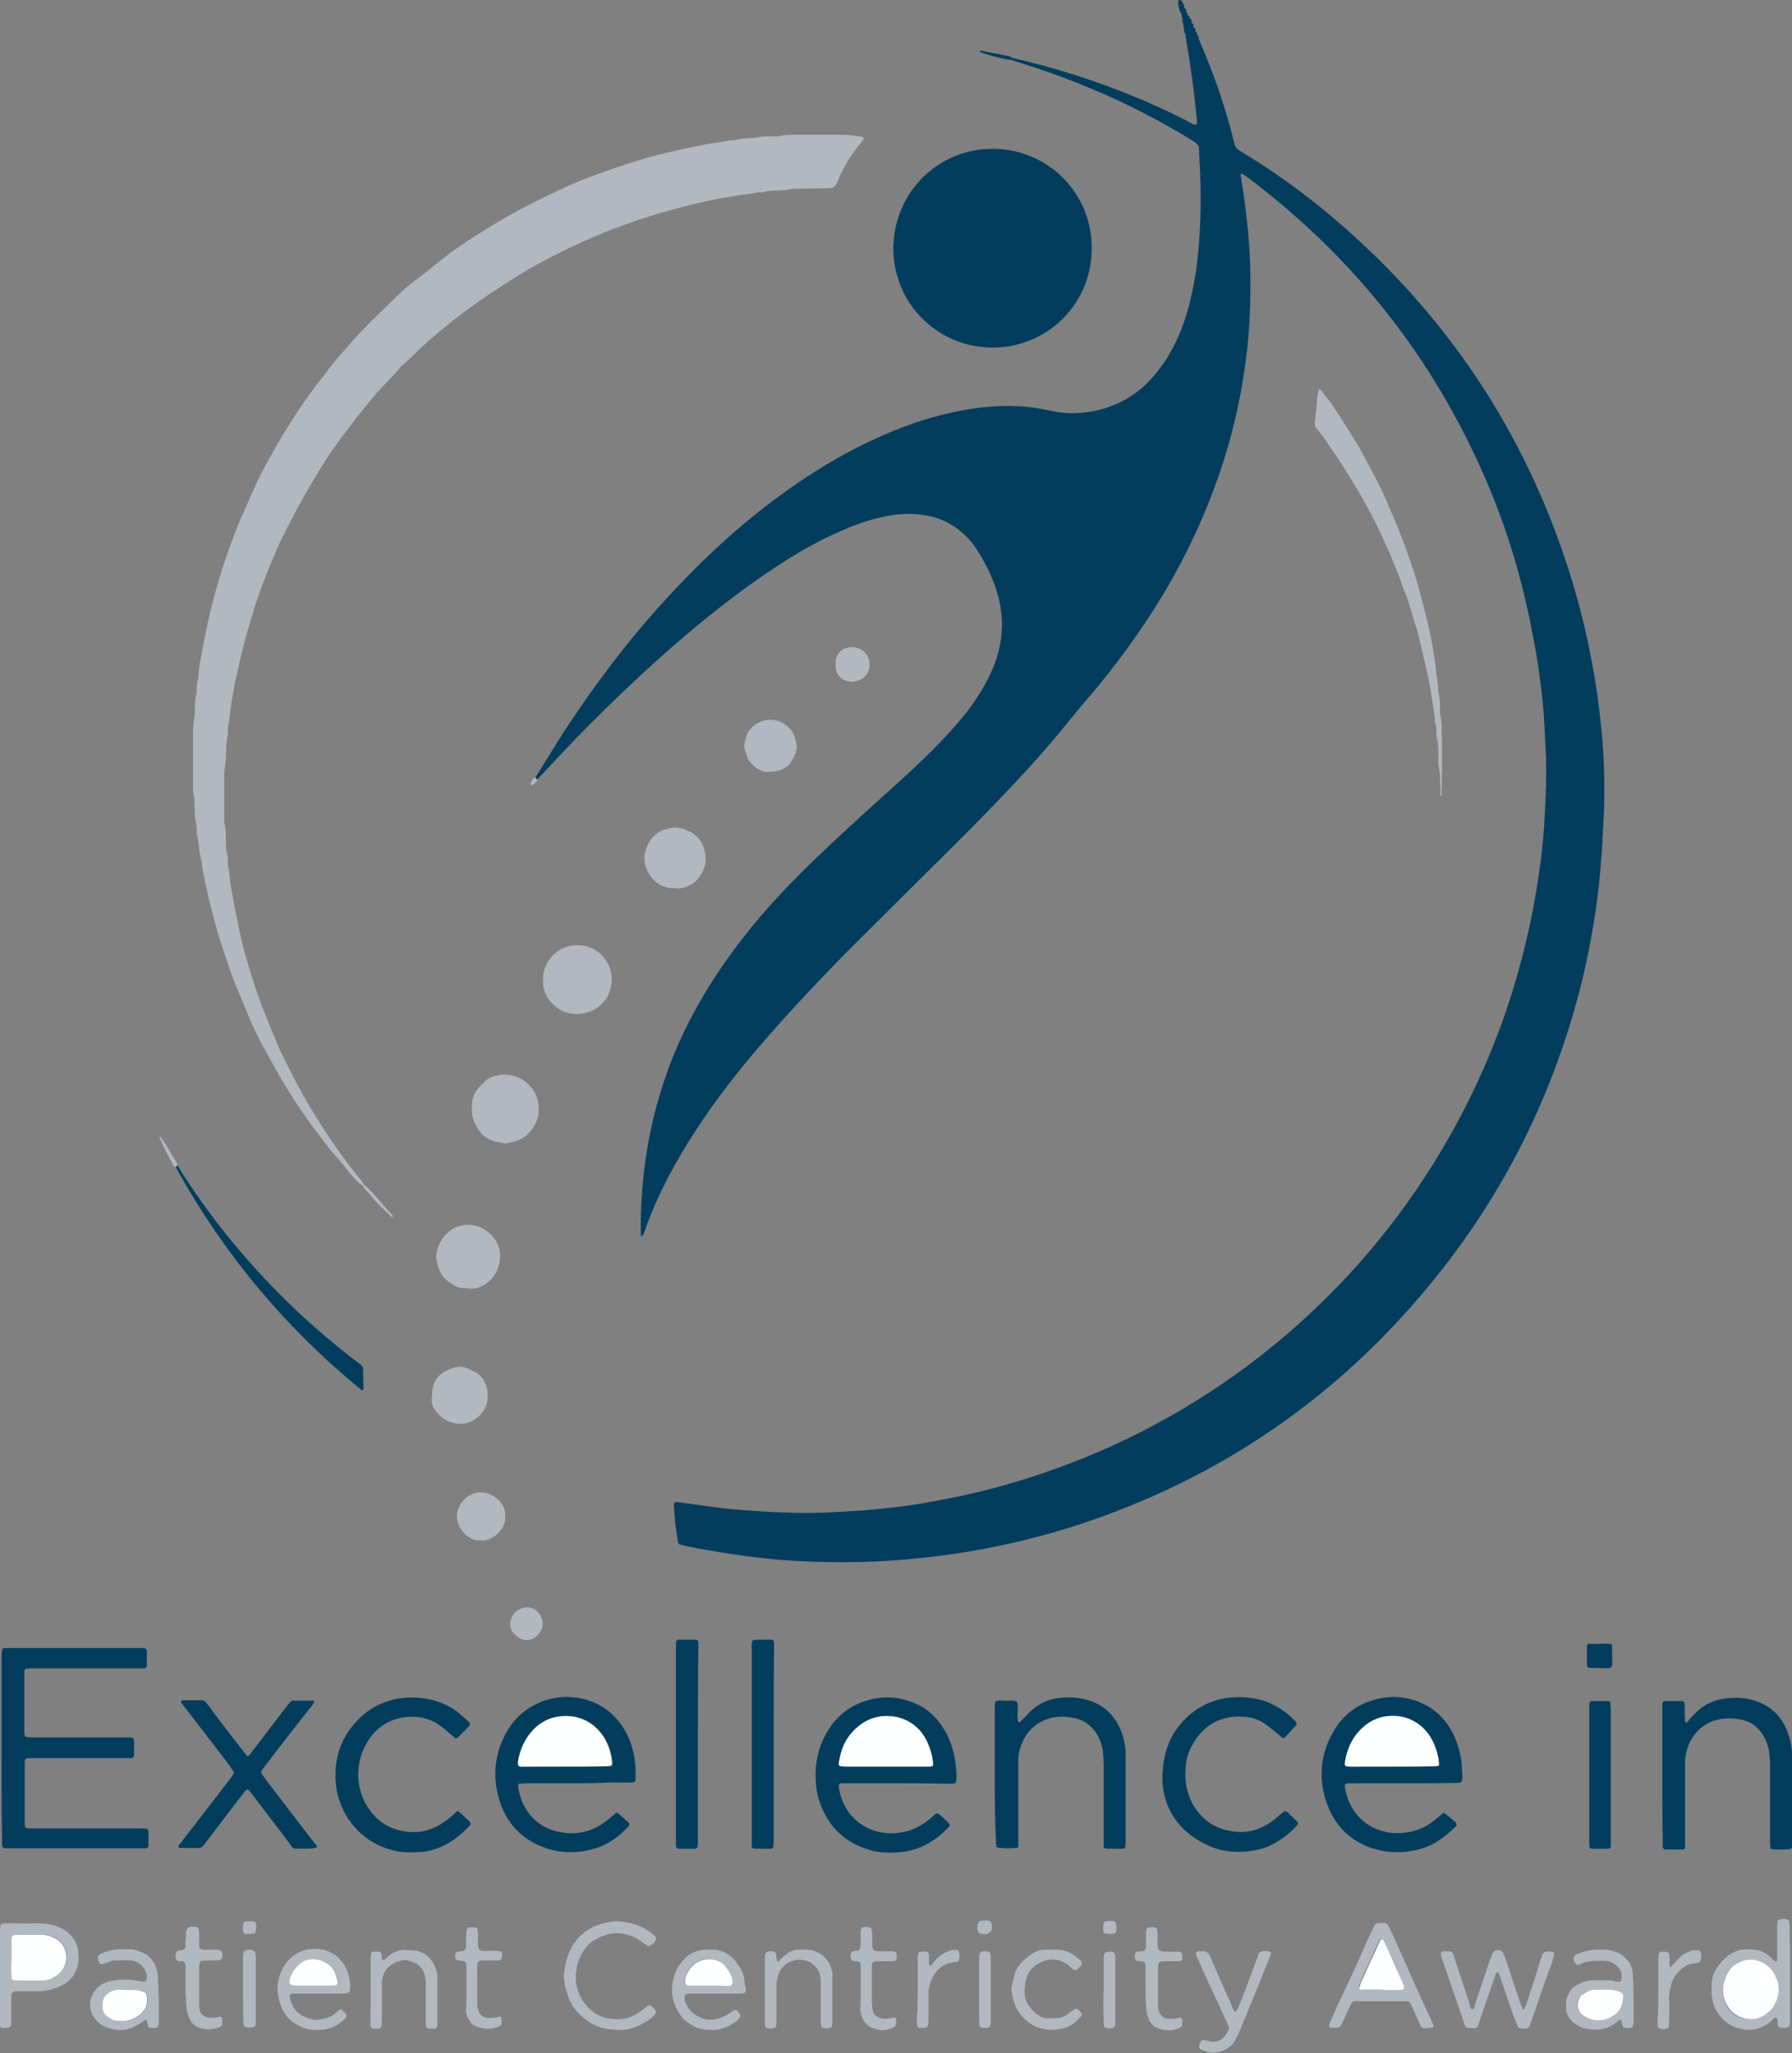 <svg xmlns="http://www.w3.org/2000/svg" xmlns:xlink="http://www.w3.org/1999/xlink" id="Layer_1" x="0px" y="0px" viewBox="0 0 449.1 514.5" style="enable-background:new 0 0 449.1 514.5;" xml:space="preserve"><rect x="0" y="0" width="449.1" height="514.5" fill="#808080" stroke="none"/><style type="text/css">	.st0{fill:#B2B8C0;}	.st1{fill:#033D5D;}	.st2{fill:#FEFFFF;}</style><g>	<path class="st0" d="M90.9,297c-0.3-0.1-0.6-0.2-0.8-0.4c-1-1-2-2-2.9-3.2c-1-1.3-2-2.5-3.1-3.7c-2.1-2.5-4.1-5.1-6-7.7  c-1.1-1.6-2.2-3.1-3.3-4.7c-1.9-2.9-3.7-5.8-5.4-8.8c-1.6-2.9-3.2-5.7-4.7-8.6c-1.3-2.6-2.4-5.2-3.5-7.9c-0.7-1.8-1.5-3.5-2.2-5.3  c-1.3-3.2-2.3-6.5-3.4-9.7c-1.3-3.8-2.2-7.6-3.2-11.5c-0.5-2.2-1-4.5-1.5-6.8c-0.3-1.4-0.3-2.9-0.7-4.2c-0.4-1.6-0.3-3.3-0.8-5  c-0.1-0.4-0.1-1-0.1-1.4c0-0.9-0.1-1.7-0.3-2.6c-0.2-0.8-0.2-1.7-0.2-2.6c-0.1-1.3,0-2.5-0.3-3.8c-0.1-0.5-0.1-1.1-0.1-1.7  c0-4.8,0-9.6,0-14.4c0-0.8,0.1-1.6,0.2-2.4c0.2-0.7,0.1-1.4,0.2-2.1c0.1-1.5,0-3,0.4-4.5c0.1-0.3,0.1-0.6,0.1-1  c0-0.9,0-1.8,0.3-2.6c0.1-0.2,0.1-0.5,0.1-0.7c0.1-2.8,0.8-5.5,1.3-8.3c0.3-1.8,0.7-3.6,1.1-5.4c0.4-2.1,1-4.2,1.5-6.3  c1-3.5,2-7.1,3.2-10.5c1.3-3.5,2.5-7.1,4.1-10.5c1.2-2.6,2.3-5.3,3.5-7.9c1.5-3.1,3.2-6.1,4.9-9.1c2.2-3.8,4.5-7.5,7-11.1  c1.7-2.4,3.5-4.8,5.3-7.1c1.6-2.2,3.4-4.2,5.2-6.3c4-4.7,8.5-8.9,12.9-13.2c1.6-1.5,3.3-3,5.1-4.3c1-0.7,1.9-1.5,2.8-2.2  c1.7-1.3,3.4-2.7,5.1-4c4.4-3.2,9-6.1,13.7-8.8c4.9-2.9,10-5.3,15.1-7.7c2.7-1.3,5.6-2.4,8.4-3.4c2.4-0.9,4.8-1.7,7.2-2.5  c3.4-1.1,6.9-2.1,10.3-2.9c3.5-0.8,7-1.6,10.5-2.2c1.1-0.2,2.2-0.3,3.3-0.5c1-0.2,2-0.4,3.1-0.4c2-0.6,4.1-0.3,6.2-0.8  c0.9-0.2,1.9-0.1,2.9-0.1c1,0,1.9,0,2.9-0.3c0.6-0.1,1.3-0.1,1.9-0.1c4.5,0,8.9,0,13.4,0c0.8,0,1.6,0.1,2.4,0.2  c0.7,0.2,1.4,0.2,2.1,0.3c0.2,0,0.4,0.4,0.3,0.6c-0.1,0.2-0.2,0.4-0.4,0.6c-2.6,3.1-4.7,6.4-6.2,10.2c-0.1,0.2-0.2,0.4-0.3,0.6  c-0.3,0.4-0.6,0.7-1.1,0.8c-0.5,0.1-1,0.1-1.4,0.1c-2.1,0-4.2,0-6.2,0.1c-1.3,0-2.6,0-3.8,0.3c-0.4,0.1-0.8,0.1-1.2,0.1  c-1.4,0.1-2.9,0-4.3,0.4c-0.7,0.2-1.5,0-2.1,0.2c-1.6,0.4-3.2,0.4-4.7,0.7c-1.2,0.3-2.4,0.4-3.5,0.6c-0.9,0.1-1.7,0.3-2.6,0.5  c-3.4,0.7-6.7,1.5-10,2.4c-4.3,1.2-8.6,2.5-12.8,4.1c-2.8,1-5.5,2.1-8.2,3.3c-3,1.3-6,2.7-8.9,4.2c-3.5,1.8-6.9,3.7-10.2,5.8  c-3.9,2.5-7.8,5-11.5,7.8c-2.2,1.6-4.3,3.3-6.4,5c-2.3,1.9-4.5,3.8-6.6,5.9c-0.9,0.9-1.8,1.8-2.8,2.6c-0.4,0.3-0.7,0.6-1,1  c-1.5,1.9-3.3,3.5-4.9,5.3c-1.5,1.6-2.9,3.4-4.3,5.1c-0.9,1.1-1.7,2.1-2.5,3.2c-1,1.3-1.9,2.5-2.9,3.8c-1.6,2.2-3.2,4.4-4.6,6.7  c-1.7,2.7-3.3,5.4-4.9,8.2c-1.6,2.8-3.1,5.8-4.6,8.7c-1.6,3.1-2.9,6.2-4.2,9.4c-1.5,3.7-2.9,7.4-4,11.3c-1.3,4.2-2.5,8.4-3.4,12.7  c-0.3,1.6-0.8,3.3-1.1,4.9c-0.2,1.3-0.5,2.7-0.7,4c-0.4,2.1-0.5,4.3-0.9,6.4c-0.1,0.5-0.1,1-0.1,1.4c0,0.5,0,1-0.1,1.4  c-0.4,1.6-0.3,3.2-0.4,4.8c0,0.8-0.1,1.6-0.2,2.4c-0.1,0.6-0.2,1.3-0.2,1.9c0,3.8,0,7.5,0,11.3c0,0.5,0,1,0.1,1.4  c0.3,1.3,0.3,2.5,0.3,3.8c0,1.4,0,2.7,0.4,4c0.1,0.4,0.1,1,0.1,1.4c0,0.9,0,1.8,0.3,2.6c0.1,0.2,0.1,0.5,0.1,0.7  c0.1,2.2,0.6,4.4,1,6.6c0.3,2.2,0.9,4.4,1.3,6.6c0.7,3.7,1.7,7.3,2.8,10.9c1.2,4,2.5,7.9,4.1,11.7c1,2.5,2,5,3.1,7.5  c0.7,1.7,1.6,3.3,2.4,5c3.3,6.7,7.1,13.1,11.3,19.2c2.3,3.3,4.6,6.5,7.2,9.5c0.2,0.3,0.4,0.7,0.5,1C91,296.9,91,296.9,90.9,297z"></path>	<path class="st1" d="M248.4,87.1c-13.8-0.2-24.9-11.5-24.5-25.6c0.4-13.3,11.2-24.4,25.2-24.2c14,0.2,24.9,11.6,24.5,25.6  C273.2,77,261.7,87.3,248.4,87.1z"></path>	<path class="st1" d="M0.4,438.3c0-7.5,0-15,0-22.5c0-0.7,0-1.4,0.1-2.2c0-0.3,0.3-0.6,0.6-0.6c0.7,0,1.4,0,2.2,0  c10.2,0,20.4,0,30.7,0c0.4,0,0.8,0,1.2,0c0.2,0,0.5,0,0.7,0c0.6,0,0.9,0.3,0.9,0.8c0,1.2,0,2.4,0,3.6c0,0.4-0.3,0.7-0.8,0.7  c-0.7,0-1.4,0-2.2,0c-8.5,0-16.9,0-25.4,0c-0.6,0-1.3,0-1.9,0.1c-0.1,0-0.3,0.2-0.3,0.3c-0.1,0.1-0.1,0.3-0.1,0.5  c0,5.1,0,10.2,0,15.3c0,0.2,0,0.3,0.1,0.5c0,0.3,0.2,0.5,0.5,0.5c0.7,0.1,1.4,0.1,2.2,0.1c7.3,0,14.7,0,22,0c3,0,2.7-0.3,2.7,2.7  c0,0.5,0,1,0,1.4c0,0.9-0.2,1.1-1.2,1.1c-0.6,0-1.3,0-1.9,0c-7.1,0-14.2,0-21.3,0c-0.7,0-1.4,0-2.2,0c-0.5,0-0.8,0.3-0.8,0.7  c0,0.2,0,0.3,0,0.5c0,5,0,10.1,0,15.1c0,0.3,0,0.6,0.1,0.9c0,0.1,0.2,0.3,0.3,0.3c0.2,0.1,0.5,0.1,0.7,0.1c0.7,0,1.4,0,2.2,0  c8.5,0,16.9,0,25.4,0c0.6,0,1.3,0,1.9,0.1c0.1,0,0.2,0.2,0.3,0.3c0,0.1,0.1,0.1,0.1,0.2c0,1.3,0,2.6,0,3.8c0,0.3-0.3,0.6-0.6,0.6  c-0.5,0-1,0-1.4,0c-10.9,0-21.7,0-32.6,0c-0.6,0-1.1,0-1.7-0.1c-0.1,0-0.3-0.2-0.3-0.3c-0.1-0.1-0.1-0.3-0.1-0.5c0-0.6,0-1.3,0-1.9  C0.4,453.1,0.4,445.7,0.4,438.3z"></path>	<path class="st1" d="M351.6,446.9c-3.9,0-7.8,0-11.7,0c-0.6,0-1.3,0-1.9,0c-0.9,0-1.1,0.3-0.9,1.2c0.1,0.7,0.3,1.4,0.5,2.1  c1.7,5.5,6.5,9.1,12.4,9.2c3.4,0,6.5-0.9,9.2-3c0.8-0.6,1.6-1.3,2.4-2c0.2-0.1,0.3-0.1,0.4,0c0.4,0.3,0.9,0.7,1.3,1  c2.3,2,2.4,1.6-0.1,3.8c-2,1.8-4.3,3.3-7,4.1c-3.8,1.1-7.7,1.2-11.6,0.1c-6.2-1.8-10.3-6-12.3-12.1c-1.8-5.6-1.4-11.2,1.4-16.5  c2.2-4.3,5.6-7.3,10.3-8.7c3.8-1.2,7.6-1.1,11.3,0.3c3.8,1.4,6.7,4,8.6,7.6c1.2,2.2,1.9,4.6,2.3,7c0.2,1.5,0.2,3,0.3,4.5  c0,0.3-0.1,0.6-0.2,0.9c0,0.1-0.2,0.3-0.3,0.3c-0.5,0.1-0.9,0.1-1.4,0.1C360.2,446.9,355.9,446.9,351.6,446.9z M348.9,442.7  c3.4,0,6.9,0,10.3,0c0.4,0,0.8-0.1,1.2-0.1c0.2,0,0.3-0.2,0.3-0.3c-0.1-0.6-0.1-1.3-0.2-1.9c-0.4-1.8-1-3.5-2-5.1  c-3.7-5.9-11.2-6.6-15.9-3.1c-3.3,2.5-5,5.9-5.5,10c0,0.2,0.2,0.5,0.4,0.5c0.6,0,1.1,0.1,1.7,0.1  C342.4,442.7,345.6,442.7,348.9,442.7z"></path>	<path class="st1" d="M144.5,446.9c-4.3,0-8.6,0-12.9,0c-0.5,0-0.9,0.1-1.4,0.1c-0.2,0-0.3,0.1-0.3,0.3c0,0.2,0,0.5,0,0.7  c0.7,4.7,3.8,10.1,10.9,11.2c3.5,0.6,6.8,0,9.9-2c1.3-0.8,2.4-1.8,3.6-2.8c0.2-0.2,0.4-0.2,0.6,0c0.9,0.8,1.8,1.6,2.7,2.4  c0.2,0.2,0.2,0.6,0,0.8c-2.4,2.6-5.2,4.7-8.7,5.7c-4.2,1.2-8.4,1.2-12.5-0.3c-5.5-2-9.3-5.9-11.1-11.4c-1.9-5.8-1.5-11.5,1.3-16.9  c2.2-4.2,5.6-7.1,10.1-8.6c3.4-1.1,6.9-1.1,10.4-0.1c4.3,1.3,7.4,4,9.6,7.8c1.4,2.5,2.2,5.3,2.5,8.2c0.1,1.1,0.1,2.2,0.1,3.3  c0,1.3-0.1,1.4-1.3,1.4c-1.8,0-3.7,0-5.5,0C149.8,446.9,147.1,446.9,144.5,446.9z M141.6,442.7c3.4,0,6.7,0,10.1,0  c2.1,0,2-0.1,1.7-2c-0.3-2.1-1.1-4-2.2-5.7c-3-4.4-8.1-5.8-12.9-4.3c-2.3,0.7-4.1,2.2-5.5,4.1c-1.5,2-2.4,4.3-2.8,6.8  c0,0.2,0,0.5,0,0.7c0,0.2,0.3,0.4,0.5,0.5c0.6,0,1.1,0,1.7,0C135.2,442.7,138.4,442.7,141.6,442.7z"></path>	<path class="st1" d="M224.8,446.9c-4.2,0-8.5,0-12.7,0c-0.4,0-0.8,0-1.2,0c-0.5,0-0.7,0.3-0.7,0.7c0.3,2.7,1.3,5.1,3,7.2  c2.4,2.8,5.5,4.3,9.2,4.6c3.9,0.2,7.4-0.9,10.4-3.4c0.6-0.5,1.1-0.9,1.6-1.4c0.2-0.2,0.6-0.2,0.9,0c0.8,0.7,1.6,1.4,2.3,2.1  c0.1,0.1,0.2,0.2,0.3,0.4c0.2,0.2,0.1,0.4,0,0.6c-3.5,3.8-7.7,6.2-12.9,6.5c-2.5,0.2-4.9,0.1-7.4-0.7c-5.9-1.8-9.9-5.7-12-11.4  c-0.9-2.3-1.2-4.8-1.2-7.3c0-3.6,0.8-7,2.5-10.1c2.3-4.2,5.6-7.1,10.2-8.5c3.8-1.2,7.6-1.1,11.3,0.3c3.7,1.3,6.4,3.8,8.4,7.2  c1.1,1.9,1.8,3.9,2.3,6c0.4,2,0.7,4.1,0.6,6.2c0,0.2,0,0.5-0.1,0.7c-0.1,0.1-0.2,0.3-0.3,0.3c-0.5,0.1-1,0.1-1.4,0.1  C233.4,446.9,229.1,446.9,224.8,446.9z M221.9,442.7c3.1,0,6.2,0,9.3,0c0.6,0,1.1,0,1.7,0c1,0,1-0.3,0.9-1.2  c-0.2-1.3-0.5-2.5-0.9-3.7c-0.4-1.1-0.9-2-1.5-3c-3.7-5.4-10.8-6-15.3-2.9c-3.6,2.5-5.4,6-5.9,10.2c0,0.2,0.2,0.5,0.4,0.5  c0.6,0,1.1,0.1,1.7,0.1C215.5,442.7,218.7,442.7,221.9,442.7z"></path>	<path class="st1" d="M249.3,444.7c0-5.4,0-10.9,0-16.3c0-0.6,0-1.1,0.1-1.7c0-0.2,0.3-0.4,0.5-0.5c0.6,0,1.1-0.1,1.7,0  c1.1,0.1,2.2-0.3,3.3,0.3c0.3,1,0.1,2.1,0.1,3.1c0,0.6,0,1.1,0.1,1.7c0,0.1,0.2,0.2,0.3,0.3c0,0,0.2,0,0.2,0  c0.2-0.2,0.4-0.5,0.7-0.7c0.7-0.7,1.3-1.4,2-2.1c2.4-2.2,5.2-3.3,8.5-3.4c1.6-0.1,3.2,0,4.8,0.4c4.2,0.9,7.2,3.3,9,7.2  c0.9,1.8,1.3,3.8,1.5,5.8c0,0.6,0,1.3,0,1.9c0,6.9,0,13.9,0,20.8c0,0.5,0,1-0.1,1.4c0,0.2-0.1,0.3-0.3,0.3c-0.1,0-0.1,0.1-0.2,0.1  c-1.4,0-2.9,0-4.3,0c-0.3,0-0.6-0.3-0.6-0.6c0-0.7,0-1.4,0-2.2c0-6,0-12,0-18c0-1.2-0.1-2.4-0.2-3.6c-0.2-1.5-0.7-3-1.5-4.3  c-1.5-2.4-3.6-3.8-6.4-4.2c-1.9-0.3-3.8-0.3-5.7,0.3c-3.5,1.1-5.8,3.5-7,7c-0.4,1.1-0.6,2.2-0.6,3.3c0,0.7,0,1.4,0,2.2  c0,5.9,0,11.8,0,17.7c0,0.6,0,1.1,0,1.7c0,0.3-0.2,0.5-0.4,0.5c-1.6,0.1-3.2,0.2-4.8-0.1c-0.1,0-0.3-0.2-0.3-0.3  c-0.1-0.6-0.1-1.1-0.1-1.7C249.3,455.7,249.3,450.2,249.3,444.7z"></path>	<path class="st1" d="M416.6,444.7c0-5.4,0-10.9,0-16.3c0-0.5,0-1,0-1.4c0-0.5,0.3-0.7,0.8-0.7c1.3,0,2.6,0,3.8,0c0.8,0,1,0.2,1,1  c0,1.4,0,2.7,0.1,4.1c0,0.1,0.2,0.2,0.3,0.3c0,0,0.1,0,0.2-0.1c0.2-0.2,0.4-0.5,0.6-0.7c0.5-0.6,1.1-1.2,1.6-1.7  c2.5-2.5,5.6-3.6,9.1-3.7c1.9-0.1,3.8,0.1,5.7,0.7c4.7,1.5,7.4,4.8,8.7,9.4c0.4,1.3,0.6,2.6,0.6,4c0,7.7,0,15.3,0,23  c0,0.2,0,0.3-0.1,0.5c-0.1,0.1-0.2,0.3-0.3,0.3c-1.1,0.1-2.2,0.1-3.3,0.1c-0.5,0-1,0-1.4-0.1c-0.1,0-0.3-0.2-0.3-0.3  c-0.1-0.4-0.1-0.8-0.1-1.2c0-3.4,0-6.7,0-10.1c0-3.1,0-6.2,0-9.3c0-1.1-0.1-2.2-0.2-3.3c-0.2-1.5-0.7-2.9-1.5-4.3  c-1.5-2.4-3.6-3.8-6.4-4.1c-2-0.3-4-0.2-5.9,0.4c-2.9,1-4.9,2.9-6.2,5.6c-0.6,1.4-1,2.8-1.1,4.4c0,0.8,0,1.6,0,2.4  c0,5.9,0,11.8,0,17.7c0,0.6,0,1.1,0,1.7c0,0.2-0.3,0.5-0.5,0.5c-1.5,0-3,0-4.5,0c-0.3,0-0.5-0.3-0.6-0.7c0-0.6,0-1.3,0-1.9  C416.6,455.4,416.6,450,416.6,444.7z"></path>	<path class="st1" d="M76.2,463.3c-3.4-0.1-2.2,0.6-4.5-2.5c-2.8-3.6-5.5-7.2-8.3-10.9c-0.3-0.4-0.7-0.9-1.1-1.3  c-0.1-0.2-0.4-0.2-0.6,0c-0.4,0.4-0.7,0.8-1.1,1.3c-2.9,3.8-5.8,7.6-8.7,11.4c-0.3,0.4-0.7,0.9-1,1.3c-0.3,0.3-0.6,0.5-1,0.5  c-1.6,0-3.2,0-4.8,0c-0.1,0-0.3-0.1-0.4-0.2c0-0.1,0-0.3,0.1-0.4c0.4-0.6,0.9-1.1,1.3-1.7c3.8-4.9,7.6-9.9,11.4-14.8  c0.3-0.4,0.7-0.9,1-1.4c0.1-0.2,0.2-0.5,0-0.7c-0.3-0.4-0.6-0.8-0.8-1.2c-3.6-4.8-7.3-9.5-10.9-14.2c-0.4-0.6-0.9-1.1-1.3-1.7  c-0.1-0.1-0.1-0.3-0.1-0.4c0-0.2,0.1-0.3,0.3-0.3c1.6,0,3.2,0,4.8,0c0.5,0,0.9,0.2,1.2,0.6c0.7,0.9,1.4,1.8,2,2.7  c2.4,3.2,4.8,6.3,7.3,9.5c0.3,0.4,0.6,0.7,0.9,1.1c0.1,0.1,0.3,0.1,0.4,0c0.3-0.3,0.7-0.7,0.9-1.1c2.9-3.7,5.7-7.5,8.6-11.2  c0.3-0.4,0.6-0.8,0.9-1.1c0.2-0.3,0.5-0.4,0.8-0.4c1.7,0,3.3,0,5,0c0.2,0,0.3,0.3,0.2,0.5c-0.4,0.6-0.8,1.2-1.3,1.7  c-3.5,4.5-7,8.9-10.4,13.4c-0.5,0.6-1,1.3-1.4,1.9c-0.2,0.3-0.2,0.6,0,0.9c0.4,0.5,0.8,1,1.1,1.5c3.8,5,7.7,10,11.5,15  c0.3,0.4,0.6,0.7,0.9,1.1c0.1,0.2,0.3,0.4,0.3,0.6c0,0.3-0.4,0.3-0.6,0.3C78.1,463.3,77.3,463.3,76.2,463.3z"></path>	<path class="st1" d="M103.2,464.2c-7.3,0.3-16.5-4.6-18.8-15.4c-1.1-6.9,0.5-13,5.5-18c3.5-3.5,7.9-5.3,12.9-5.4  c1.5,0,3,0.1,4.5,0.4c2.6,0.5,5,1.5,7.2,3.1c1,0.8,1.9,1.6,2.9,2.5c0.5,0.5,0.5,0.8,0.1,1.2c-0.8,0.9-1.6,1.7-2.5,2.6  c-0.6,0.6-0.8,0.6-1.4,0c-1.1-1-2.3-2-3.5-2.9c-2.6-1.8-5.4-2.3-8.4-2c-4.4,0.5-7.7,2.8-9.9,6.7c-2.7,4.6-2.7,10.9,0.1,15.5  c1.8,2.9,4.2,5,7.5,6c3.8,1.1,7.4,0.8,10.8-1.2c1.5-0.9,2.9-2,4.1-3.2c0.3-0.3,0.6-0.3,0.8,0c0.9,0.8,1.8,1.6,2.6,2.4  c0.2,0.2,0.3,0.7,0.1,0.9c-2.5,2.7-5.3,4.9-8.8,6C107.3,464,105.7,464.2,103.2,464.2z"></path>	<path class="st1" d="M291.3,446.2c0-6.7,1.8-11.4,5.5-15.2c3.6-3.7,8.1-5.6,13.3-5.7c2,0,4,0.2,5.9,0.7c3.5,1,6.3,2.9,8.8,5.5  c0.2,0.2,0.2,0.6,0,0.9c-0.9,1-1.9,2-2.8,3c-0.1,0.1-0.1,0.1-0.2,0.1c-0.1,0-0.3,0.1-0.4,0c-0.3-0.2-0.5-0.4-0.7-0.6  c-1.1-0.9-2.2-1.8-3.4-2.7c-2.3-1.7-5-2.2-7.7-2c-4.5,0.3-8,2.5-10.4,6.4c-1.3,2.1-2,4.3-2.1,6.8c-0.2,2.9,0.3,5.7,1.6,8.3  c1.7,3.2,4.2,5.6,7.8,6.7c3.9,1.2,7.6,0.9,11.1-1.2c1.5-0.9,2.8-2.1,4.1-3.2c0.2-0.2,0.4-0.1,0.7,0c0.1,0,0.1,0.1,0.2,0.1  c0.8,0.8,1.6,1.5,2.4,2.3c0.4,0.4,0.4,0.7,0.1,1c-1.8,2-3.9,3.6-6.2,4.8c-1.6,0.9-3.2,1.3-5,1.6c-3.9,0.6-7.8,0.3-11.5-1.5  C295.1,458.9,291.6,452.9,291.3,446.2z"></path>	<path class="st0" d="M361.4,190.1c0,3-0.1,6.1-0.1,9.1c0,0.1-0.1,0.2-0.2,0.2c0-0.1-0.1-0.1-0.1-0.2c0-1,0-2.1-0.1-3.1  c0-1.3,0-2.5-0.3-3.8c-0.2-0.7-0.1-1.4-0.1-2.1c-0.1-1.7,0.1-3.5-0.4-5.2c-0.1-0.5-0.1-1-0.1-1.4c0-0.8,0-1.6-0.3-2.4  c-0.1-0.2-0.1-0.5-0.1-0.7c-0.1-2.2-0.6-4.3-0.9-6.4c-0.8-5.5-2.3-10.7-3.5-16.1c-1.1-3.1-1.8-6.3-3-9.3c-0.8-1.8-1.3-3.8-2.1-5.6  c-0.6-1.5-1.2-3-1.8-4.4c-1.5-3.3-3-6.7-4.7-9.9c-3.4-6.4-7.3-12.6-11.4-18.5c-0.7-1-1.5-2-2.3-3c-0.2-0.3-0.4-0.7-0.4-1.1  c0.1-0.9,0.1-1.8,0.2-2.6c0.2-0.8,0.3-1.6,0.3-2.4c0-1.2,0.3-2.4,0.5-3.5c0-0.1,0.1-0.1,0.1-0.1c0.1,0,0.4,0,0.4,0.1  c0.7,0.9,1.5,1.9,2.2,2.8c2.2,3.1,4.1,6.3,6.1,9.4c0.7,1.1,1.4,2.3,2,3.5c1.6,3,3.3,6,4.8,9.1c3.1,6.7,5.9,13.6,8.2,20.7  c1.5,4.6,2.6,9.2,3.7,13.8c0.6,2.4,1,4.8,1.4,7.3c0.3,1.6,0.4,3.2,0.6,4.7c0.1,0.5,0.1,0.9,0.2,1.4c0.1,0.6,0.2,1.1,0.2,1.7  c0,0.5,0,1,0.1,1.4c0.4,1.6,0.4,3.2,0.4,4.8c0,0.4,0,0.8,0.1,1.2c0.4,1.4,0.3,2.8,0.3,4.3C361.4,185.8,361.4,187.9,361.4,190.1  C361.4,190.1,361.4,190.1,361.4,190.1z"></path>	<path class="st1" d="M174.9,437.3c0,8,0,16,0,23.9c0,0.6,0,1.1-0.1,1.7c0,0.1-0.2,0.2-0.3,0.3c-0.1,0.1-0.3,0.1-0.5,0.1  c-1.3,0-2.6,0-3.8,0c-0.6,0-0.8-0.3-0.8-0.9c0-0.6,0-1.1,0-1.7c0-15.7,0-31.5,0-47.2c0-0.5,0-1,0-1.4c0-1.1,0.1-1.2,1.3-1.2  c1.2,0,2.4,0,3.6,0c0.5,0,0.7,0.3,0.7,0.8c0,0.7,0,1.4,0,2.2C174.9,421.7,174.9,429.5,174.9,437.3z"></path>	<path class="st1" d="M193.9,437.3c0,7.9,0,15.8,0,23.7c0,0.6,0,1.3-0.1,1.9c0,0.1-0.2,0.2-0.3,0.3c-0.1,0-0.1,0.1-0.2,0.1  c-1.4,0-2.9,0-4.3,0c-0.3,0-0.6-0.3-0.6-0.6c0-0.6,0-1.3,0-1.9c0-15.7,0-31.5,0-47.2c0-3-0.4-2.6,2.7-2.7c0.7,0,1.4,0,2.2,0  c0.4,0,0.7,0.3,0.7,0.8c0,0.7,0,1.4,0,2.2C193.9,421.6,193.9,429.5,193.9,437.3z"></path>	<path class="st0" d="M136.1,245.6c-0.3-4.6,4.1-9,8.5-8.7c4.5-0.3,8.7,3.6,8.7,8.5c0,4.9-3.6,8.6-8.6,8.7  C139.8,254.3,135.8,250,136.1,245.6z"></path>	<path class="st0" d="M118.3,277.9c0-0.4,0-0.7,0-1c0-1.8,0.7-3.2,1.8-4.5c0.5-0.5,1-1,1.5-1.5c0.7-0.6,1.4-1,2.3-1.2  c0.8-0.2,1.6-0.4,2.3-0.4c2.8,0,5.1,1,6.9,3.2c1.8,2.1,2.1,4.6,1.8,7.2c-1,3.2-2.8,5.6-6.2,6.4c-0.4,0.1-0.8,0.2-1.2,0.3  c-0.4,0.1-0.8,0.2-1.2,0.1c-2.1-0.3-4-0.8-5.6-2.3C119.2,282.2,118.1,280.3,118.3,277.9z"></path>	<path class="st1" d="M44.5,292.1c3,4.9,6.3,9.6,9.8,14.2C64.4,319.4,76,331,89.1,341c0.4,0.3,0.9,0.7,1.3,1c0.3,0.3,0.6,0.6,0.6,1  c0,1.7,0.1,3.4,0.1,5c0,0.1-0.1,0.3-0.2,0.4c0,0-0.1,0-0.2,0c-0.5-0.4-1-0.8-1.5-1.2c-18-15-32.7-32.6-44.2-53  c-0.3-0.6-0.6-1.1-0.9-1.7C44.1,292.4,44.2,292.1,44.5,292.1z"></path>	<path class="st0" d="M448.6,494.8c0,3.8,0,7.6,0,11.5c0,0.5,0,1-0.1,1.4c0,0.1-0.2,0.3-0.3,0.3c-0.8,0.3-1.6,0.3-2.3,0  c-0.1,0-0.3-0.2-0.3-0.3c-0.1-0.3-0.1-0.6-0.1-0.9c0-0.4,0.1-0.9-0.3-1.1c-0.4-0.2-0.7,0.2-1,0.5c-0.8,0.9-1.9,1.4-3,1.9  c-1.5,0.7-3.1,0.7-4.7,0.4c-2.1-0.4-3.9-1.4-5.3-3.1c-1.3-1.6-2.1-3.4-2.2-5.4c-0.1-0.8,0-1.6,0-2.4c-0.1-1.8,0.5-3.5,1.6-4.9  c1.2-1.6,2.6-3,4.5-3.7c0.3-0.1,0.6-0.3,0.9-0.3c1.4-0.2,2.9-0.3,4.3,0c1.2,0.2,2.3,0.8,3.2,1.6c0.5,0.4,0.9,0.9,1.4,1.2  c0.1,0.1,0.4,0,0.4-0.1c0.1-0.3,0.1-0.6,0.1-0.9c0-2.6,0-5.3,0-7.9c0-0.4,0.1-0.8,0.1-1.2c0-0.1,0.2-0.3,0.3-0.3  c0.8-0.3,1.6-0.3,2.3,0c0.1,0,0.3,0.2,0.3,0.3c0.1,0.6,0.1,1.1,0.1,1.7C448.6,487,448.6,490.9,448.6,494.8z M438.7,506  c2.3,0.1,3.9-1.1,5.4-2.6c1.6-2.6,2.2-5.3,0.7-8.1c-0.1-0.1-0.1-0.3-0.2-0.4c-1.4-2.8-5.3-4.7-8.8-3c-0.4,0.2-0.7,0.4-1.1,0.6  c-0.6,0.4-1.2,0.9-1.5,1.5c-0.3,0.5-0.6,1-0.8,1.5c-0.9,2.2-1,4.4,0,6.5c0.8,1.9,2.2,3.3,4.3,3.8C437.4,505.9,438,505.9,438.7,506z  "></path>	<path class="st0" d="M117.3,322.8c-0.4,0-0.8,0-1.2,0c-0.9,0-1.7-0.3-2.5-0.8c-0.3-0.2-0.7-0.5-1-0.7c-1.6-1-2.4-2.5-2.9-4.2  c-0.1-0.5-0.2-0.9-0.3-1.4c-0.1-0.3-0.1-0.6-0.1-0.9c0.3-2.5,1.3-4.7,3.4-6.3c1.1-0.9,2.4-1.3,3.7-1.5c2.1-0.2,3.9,0.3,5.6,1.5  c2.3,1.7,3.5,4,3.3,6.8c-0.2,3.3-2.1,6.2-5.5,7.4c-0.8,0.3-1.7,0.2-2.6,0.3C117.4,322.9,117.4,322.8,117.3,322.8z"></path>	<path class="st0" d="M362.4,489c0.2,0,0.3,0,0.5,0c0.9,0,1.1,0.1,1.4,1c0.3,0.8,0.5,1.7,0.8,2.5c1.1,3.3,2.2,6.7,3.3,10  c0.1,0.4,0,1.1,0.7,1c0.4,0,0.4-0.6,0.5-1c0.3-0.9,0.6-1.8,0.9-2.7c1-2.9,1.9-5.7,2.9-8.6c0.2-0.5,0.4-1.1,0.6-1.6  c0.4-0.8,1.3-1.2,2.2-0.7c0.2,0.1,0.4,0.3,0.5,0.5c0.2,0.5,0.5,1,0.6,1.5c1.3,3.8,2.5,7.6,3.8,11.3c0.1,0.4,0.3,0.7,0.4,1.1  c0.1,0.1,0.2,0.3,0.3,0.3c0.1,0,0.2-0.2,0.3-0.3c0.1-0.3,0.3-0.6,0.4-0.9c1-3.3,2.2-6.5,3.1-9.8c0.3-0.9,0.6-1.8,0.9-2.7  c0.1-0.3,0.4-0.6,0.6-0.7c0.7-0.2,1.4-0.2,2.1,0c0.1,0,0.4,0.4,0.3,0.6c-0.2,0.7-0.4,1.4-0.6,2.1c-0.6,1.6-1.1,3.1-1.7,4.7  c-1.2,3.5-2.4,6.9-3.6,10.4c-0.1,0.3-0.2,0.6-0.4,0.9c-0.1,0.2-0.3,0.4-0.5,0.4c-0.5,0.1-1.1,0.1-1.7,0c-0.3,0-0.6-0.3-0.7-0.6  c-0.4-1.1-0.9-2.2-1.3-3.4c-1.1-3.3-2.3-6.6-3.4-9.9c-0.1-0.2-0.2-0.2-0.4-0.1c-0.1,0-0.1,0.1-0.2,0.1c-0.1,0.1-0.2,0.3-0.2,0.4  c-1.1,3.3-2.3,6.6-3.4,9.9c-0.2,0.6-0.4,1.2-0.6,1.8c-0.7,1.9-0.4,1.9-2.8,1.7c-0.3,0-0.6-0.2-0.8-0.5c-0.2-0.4-0.3-0.7-0.4-1.1  c-1.7-5-3.5-10.1-5.2-15.1c-0.1-0.3-0.2-0.6-0.3-0.9C360.9,489.3,361,489,362.4,489z"></path>	<path class="st0" d="M357.5,508.3c-0.1,0-0.4,0-0.6,0c-0.3,0-0.6-0.2-0.8-0.5c-0.3-0.7-0.7-1.4-1-2.2c-0.5-1.2-1.1-2.3-1.6-3.5  c-0.2-0.4-0.5-0.6-1-0.6c-0.3,0-0.6,0-1,0c-3.7,0-7.3,0-11,0c-0.3,0-0.6,0-1,0c-0.3,0-0.6,0.2-0.8,0.5c-0.5,1-1,2-1.4,3  c-0.2,0.5-0.4,1-0.7,1.5c-0.8,1.7-0.8,1.8-3.2,1.6c-0.2,0-0.4-0.4-0.3-0.6c0.4-1,0.8-2.1,1.3-3.1c0.6-1.4,1.2-2.8,1.9-4.1  c1.2-2.7,2.5-5.3,3.7-8c1-2.1,1.8-4.2,2.8-6.3c0.5-1.1,1.1-2.1,1.5-3.2c0.3-0.7,0.8-0.9,1.5-0.9c0.4,0,0.8,0,1.2,0  c0.3,0,0.6,0.2,0.8,0.5c0.3,0.5,0.5,1,0.8,1.5c1.3,2.9,2.6,5.8,3.9,8.7c1.1,2.5,2.2,5,3.3,7.4c1,2.2,2,4.3,3,6.5  c0.1,0.3,0.2,0.6,0.4,0.9c0.2,0.4-0.1,0.7-0.6,0.8c-0.2,0-0.3,0-0.5,0C358,508.3,357.8,508.3,357.5,508.3z M345.9,498.6  C345.9,498.7,345.9,498.7,345.9,498.6c1.5,0,3,0,4.5,0c0.3,0,0.6-0.1,0.9-0.1c0.2,0,0.4-0.4,0.4-0.6c-0.1-0.3-0.1-0.6-0.3-0.9  c-0.5-1.1-1-2.2-1.5-3.3c-1-2.2-1.9-4.4-2.9-6.6c-0.2-0.4-0.3-0.7-0.6-1.1c-0.1-0.1-0.3-0.1-0.4-0.1c-0.1,0-0.2,0.1-0.2,0.1  c-0.4,0.9-0.8,1.7-1.2,2.6c-1.1,2.3-2.1,4.6-3.2,7c-0.3,0.7-0.6,1.5-0.9,2.2c-0.1,0.3,0.1,0.7,0.4,0.7  C342.7,498.6,344.3,498.6,345.9,498.6z"></path>	<path class="st1" d="M403.7,444.7c0,5.4,0,10.9,0,16.3c0,0.6,0,1.1,0,1.7c0,0.3-0.3,0.6-0.6,0.6c-1.4,0-2.7,0-4.1,0  c-0.5,0-0.7-0.3-0.7-0.7c0-0.5,0-1,0-1.4c0-10.9,0-21.7,0-32.6c0-0.6,0-1.1,0-1.7c0-0.3,0.3-0.6,0.6-0.6c1.3,0,2.6,0,3.8,0  c0.2,0,0.3,0,0.5,0c0.2,0.1,0.4,0.2,0.4,0.5c0,0.7,0.1,1.4,0.1,2.2C403.7,434.2,403.7,439.5,403.7,444.7z"></path>	<path class="st0" d="M0,495.1c0-3.5,0-7,0-10.5c0-0.6,0-1.3,0.1-1.9c0-0.4,0.4-0.7,0.8-0.7c0.6,0,1.1,0,1.7,0c2.1,0,4.2,0.1,6.2,0  c1.6-0.1,3.2,0.1,4.7,0.5c3,0.8,5,2.7,6,5.6c0.2,1.6,0.4,3.2-0.1,4.7c-0.6,2.2-1.9,3.8-4,4.8c-1.9,0.9-3.9,1.5-6,1.4  c-1.6,0-3.2,0-4.8,0c-0.4,0-0.8,0-1.2,0.1c-0.2,0.1-0.4,0.3-0.5,0.5c-0.1,0.4-0.1,0.8-0.1,1.2c0,1.6,0,3.2,0,4.8c0,0.6,0,1.1,0,1.7  c0,0.5-0.4,0.8-1,0.9c-0.4,0-0.8,0-1.2,0c-0.3,0-0.6-0.3-0.6-0.6c0-0.6-0.1-1.1-0.1-1.7C0,502.3,0,498.7,0,495.1z M2.9,490.6  C2.9,490.6,2.9,490.6,2.9,490.6c0,0.8,0,1.6,0,2.4c0,0.9,0,1.7,0.1,2.6c0,0.3,0.3,0.6,0.6,0.6c0.1,0,0.2,0,0.2,0  c2.3,0,4.6,0.1,6.9,0c1.2,0,2.4-0.4,3.4-1.1c1.2-0.8,2-1.8,2.4-3.2c0.7-2.5-0.4-5.3-2.9-6.4c-1.1-0.5-2.2-0.8-3.4-0.8  c-1.9,0-3.8,0-5.7,0c-0.3,0-0.6,0-0.9,0.1c-0.2,0.1-0.4,0.3-0.5,0.5c-0.1,0.3-0.1,0.6-0.1,0.9C2.9,487.7,2.9,489.2,2.9,490.6z"></path>	<path class="st0" d="M169.4,222.6c-3.3,0.1-5.4-1.4-6.8-3.7c-1.3-2.2-1.5-4.7-0.3-7.1c1.1-2.2,2.7-3.7,5.2-4.1  c2.5-1.1,6.8,0.9,8.1,3.1c0.7,1.1,1,2.3,1.2,3.6c0.3,2.1-0.5,3.9-1.7,5.6c-0.7,1-1.7,1.6-2.8,2.1  C171.3,222.5,170.2,222.8,169.4,222.6z"></path>	<path class="st0" d="M155.2,508.7c-4.8,0.1-8.3-1.8-11-5.1c-1.2-1.5-1.9-3.3-2.4-5.2c-0.2-0.7-0.3-1.4-0.4-2.1  c-0.1-0.5-0.1-1-0.1-1.4c0.3-2,0.6-4,1.4-5.8c1.7-3.7,4.6-6.1,8.5-7.1c1.2-0.3,2.5-0.6,3.8-0.5c2.6,0.2,5,0.8,7.2,2.2  c0.6,0.4,1.2,0.8,1.7,1.3c0.7,0.5,0.7,1,0.2,1.6c-0.2,0.2-0.4,0.5-0.7,0.7c-0.5,0.4-0.8,0.5-1.3,0.2c-0.7-0.5-1.3-0.9-2-1.4  c-1.4-0.9-3-1.4-4.7-1.6c-1.6-0.2-3.2,0.2-4.7,0.8c-0.6,0.2-1.1,0.6-1.7,0.9c-0.7,0.3-1.2,0.8-1.7,1.3c-1.9,2.2-2.9,4.7-3,7.6  c-0.1,2.6,0.7,4.9,2.2,6.9c1.8,2.5,4.4,3.9,7.5,4c1.4,0,2.9,0,4.2-0.6c1-0.4,1.8-1,2.7-1.6c0.4-0.3,0.7-0.6,1.1-0.9  c0.6-0.5,1.1-0.4,1.7,0.2c0.1,0.1,0.2,0.2,0.3,0.3c0.5,0.6,0.5,1.1-0.1,1.7c-0.2,0.2-0.3,0.3-0.5,0.5c-1.9,1.4-3.9,2.5-6.2,3  C156.7,508.7,155.8,508.7,155.2,508.7z"></path>	<path class="st0" d="M39.8,501.4c0,1.7,0,3.3,0,5c0,0.4,0,0.8-0.1,1.2c0,0.2-0.3,0.4-0.4,0.5c-0.6,0.2-1.3,0.2-1.9,0  c-0.1,0-0.3-0.2-0.3-0.3c-0.1-0.5-0.1-0.9-0.3-1.4c0-0.1-0.3-0.2-0.4-0.2c-0.7,0.5-1.4,1-2.2,1.4c-2.4,1.4-4.8,1.4-7.4,0.5  c-0.9-0.3-1.7-0.8-2.4-1.5c-0.9-0.9-1.4-1.8-1.7-3.1c-0.4-1.7,0.1-3.2,1-4.5c0.8-1.2,2-2,3.5-2.4c2.4-0.6,4.9-0.7,7.3-0.2  c0.4,0.1,0.8,0.1,1.2,0.2c0.8,0.1,1.1-0.3,1.1-1.2c0-2-2-4-4-4.1c-1.4-0.1-2.7,0-4.1,0c-0.4,0-0.8,0.1-1.2,0.3  c-0.6,0.2-1.2,0.4-1.8,0.6c-0.3,0.1-0.7-0.1-0.8-0.3c-0.2-0.4-0.3-0.9-0.4-1.4c0-0.1,0.1-0.3,0.1-0.4c0.2-0.2,0.4-0.3,0.6-0.4  c1.6-0.8,3.3-1.2,5.1-1.2c0.6,0,1.3,0,1.9,0c1.1-0.1,2.1,0.2,3,0.6c1.9,0.7,3.2,2,3.9,3.9c0.3,0.9,0.5,1.8,0.5,2.8  C39.7,497.7,39.7,499.6,39.8,501.4C39.8,501.4,39.8,501.4,39.8,501.4z M31.9,498.7C31.9,498.7,31.9,498.7,31.9,498.7  c-0.9,0-1.8,0-2.6,0c-1.2,0.1-2.1,0.7-2.9,1.6c-0.7,0.7-0.6,1.6-0.6,2.5c0,0.2,0,0.3,0,0.5c0.1,0.7,0.4,1.4,1,1.9  c0.7,0.6,1.6,1.1,2.6,1.2c2.2,0.3,4.1-0.2,5.8-1.6c0.8-0.6,1.3-1.4,1.6-2.4c0.2-0.8,0.2-1.7,0-2.6c0-0.2-0.3-0.4-0.4-0.5  c-0.8-0.3-1.6-0.6-2.5-0.6C33.2,498.7,32.6,498.7,31.9,498.7z"></path>	<path class="st0" d="M409.4,501.1c0,1.7,0,3.4,0,5c0,0.5,0,1-0.1,1.4c0,0.3-0.3,0.6-0.6,0.7c-0.5,0-1,0-1.4,0  c-0.3,0-0.6-0.3-0.7-0.6c-0.1-0.4-0.1-0.8-0.2-1.2c0-0.2-0.4-0.3-0.6-0.2c-0.2,0.2-0.5,0.4-0.7,0.6c-1.5,1.3-3.2,1.8-5.1,1.8  c-1.1,0-2.2,0-3.3-0.4c-1.2-0.5-2.3-1.1-3.1-2.1c-0.7-0.8-1.1-1.7-1.1-2.8c0-0.3,0-0.6,0-1c-0.1-1.4,0.5-2.5,1.2-3.6  c0.2-0.3,0.5-0.6,0.8-0.8c1.3-0.9,2.7-1.5,4.2-1.6c1.7-0.1,3.3,0,5,0c0.5,0,0.9,0.2,1.4,0.3c0.2,0,0.5,0,0.7,0  c0.3,0,0.5-0.2,0.5-0.4c0.4-1.6-0.2-2.8-1.4-3.8c-0.8-0.7-1.8-1-2.9-1c-0.3,0-0.6,0-1,0c-1.8,0-3.5,0-5.1,0.9  c-0.3,0.2-0.6,0.2-0.9-0.1c-0.6-0.4-0.8-1.4-0.5-1.9c0.1-0.2,0.3-0.4,0.5-0.5c1.7-0.7,3.5-1.2,5.3-1.2c0.6,0,1.1,0,1.7,0  c1.2,0,2.4,0.3,3.5,0.8c2.2,1.1,3.6,2.9,3.7,5.4C409.4,496.9,409.3,499,409.4,501.1C409.3,501.1,409.4,501.1,409.4,501.1z   M401.6,498.6c-0.6,0-1.3,0-1.9,0c-1.3,0-2.3,0.6-3.3,1.3c-0.2,0.1-0.3,0.3-0.5,0.5c-0.8,1.2-0.9,3.1,0.4,4.4  c1,0.9,2.1,1.4,3.4,1.5c1.3,0.2,2.5-0.1,3.7-0.7c2.5-1.2,3.1-2.6,3.3-5.3c0-0.6-0.3-1-1-1.2C404.5,498.6,403.1,498.6,401.6,498.6z"></path>	<path class="st0" d="M108.3,349.4c0-2.8,1.3-4.9,3.8-6c2.7-1.2,3.6-1.2,6.4,0.1c2.5,1.2,3.6,3.3,3.7,5.9c0.2,2.3-0.7,4.2-2.4,5.7  c-1.9,1.6-4,2.1-6.5,1.4c-1.8-0.5-3.1-1.6-4.2-3c-0.6-0.8-0.9-1.7-0.9-2.7C108.2,350.3,108.3,349.9,108.3,349.4z"></path>	<path class="st0" d="M179.2,499.6c-2,0-4,0-6,0c-0.4,0-0.8,0-1.2,0.1c-0.2,0.1-0.4,0.3-0.4,0.5c0,0.5-0.1,1,0.1,1.4  c0.7,1.9,2,3.2,3.8,4c2.3,1.1,4.8,0.4,6.6-0.6c0.6-0.4,1.2-0.8,1.8-1.2c0.2-0.1,0.5-0.1,0.7,0c0.3,0.3,0.6,0.6,0.8,0.9  c0.2,0.2,0.1,0.7,0,0.9c-0.4,0.5-0.8,1-1.4,1.3c-1.6,1.1-3.4,1.8-5.4,1.8c-1.2,0-2.4,0-3.5-0.4c-1.3-0.4-2.4-1.2-3.5-2  c-0.1-0.1-0.2-0.2-0.3-0.3c-2.3-2.8-3.5-6-2.6-9.7c0.3-1.4,0.8-2.8,1.6-3.9c1.6-2.4,3.8-3.8,6.8-3.8c0.5,0,1,0,1.4,0  c2.9,0,5,1.5,6.5,3.8c0.9,1.3,1.6,2.8,1.6,4.4c0,0.5,0.2,0.9,0.3,1.4c0.2,0.9-0.2,1.4-1.1,1.4c-1.8,0-3.7,0-5.5,0  C179.9,499.6,179.5,499.6,179.2,499.6C179.2,499.6,179.2,499.6,179.2,499.6z M177.6,497.6c1.5,0,3,0,4.5,0c0.3,0,0.6,0,0.9-0.1  c0.2-0.1,0.4-0.3,0.4-0.5c0.1-0.4,0.1-0.8,0-1.2c-0.2-0.6-0.4-1.2-0.8-1.8c-1.2-2-2.8-3.2-5.2-3.1c-2.1,0.1-3.7,1-4.8,2.7  c-0.4,0.6-0.7,1.3-0.9,1.9c-0.1,0.4-0.1,0.9-0.1,1.4c0,0.2,0.3,0.4,0.5,0.5c0.3,0.1,0.6,0.1,0.9,0.1  C174.5,497.6,176,497.6,177.6,497.6z"></path>	<path class="st0" d="M79.9,499.6c-1.9,0-3.8,0-5.7,0c-0.4,0-0.8,0-1.2,0.1c-0.2,0-0.5,0.4-0.4,0.5c0.2,1.3,0.7,2.5,1.4,3.5  c0.3,0.4,0.8,0.8,1.2,1.1c1,0.7,2.1,1.1,3.3,1.3c0.2,0.1,0.5,0.1,0.7,0.1c1.6-0.2,3.2-0.4,4.5-1.4c0.4-0.4,0.8-0.7,1.3-1.1  c0.2-0.2,0.5-0.2,0.7,0c0.4,0.3,0.7,0.6,1,1c0.2,0.2,0.1,0.7,0,0.9c-0.1,0.1-0.2,0.3-0.3,0.4c-1.9,1.7-4,2.8-6.7,2.7  c-1.2,0-2.4,0-3.5-0.5c-2.9-1-4.9-2.9-5.9-5.8c-1.1-3.2-1-6.3,0.6-9.2c1.2-2.2,3.1-3.9,5.6-4.5c0.1,0,0.2-0.1,0.2-0.1  c1.4-0.2,2.9-0.3,4.3,0c2.4,0.6,4.3,2,5.5,4.2c1,1.9,1.4,3.9,1.2,6c0,0.3-0.3,0.6-0.6,0.7c-0.5,0-1,0.1-1.4,0.1  C83.7,499.6,81.8,499.6,79.9,499.6C79.9,499.6,79.9,499.6,79.9,499.6z M78.5,497.6C78.5,497.6,78.5,497.6,78.5,497.6  c0.4,0,0.8,0,1.2,0c1.4,0,2.7,0,4.1,0c0.8,0,1.1-0.5,0.9-1.3c-0.2-0.6-0.4-1.2-0.6-1.8c-0.5-1.1-1.3-2-2.3-2.6  c-1.1-0.7-2.4-0.9-3.7-0.9c-0.9,0-1.7,0.3-2.4,0.8c-1.7,1.2-2.8,2.8-3.1,4.9c0,0.2,0.3,0.7,0.5,0.7c0.3,0.1,0.6,0.1,0.9,0.2  C75.5,497.6,77,497.6,78.5,497.6z"></path>	<path class="st0" d="M301.6,489c0,0,0.3,0,0.6,0.1c0.2,0.1,0.4,0.2,0.6,0.4c0.2,0.2,0.3,0.4,0.4,0.6c1.7,3.9,3.4,7.9,5.2,11.8  c0.3,0.7,0.4,1.6,1,2.1c0.1,0.1,0.4,0.1,0.4,0c0.2-0.3,0.5-0.7,0.6-1c1.4-3.5,2.7-7,4-10.5c0.2-0.6,0.4-1.2,0.7-1.8  c0.3-0.5,0.2-1.4,0.9-1.6c0.8-0.3,1.6-0.2,2.3,0c0.1,0,0.2,0.2,0.2,0.4c0,0.2-0.1,0.5-0.2,0.7c-1.3,3.2-2.5,6.4-3.8,9.5  c-1.3,3.2-2.7,6.5-4,9.7c-0.3,0.7-0.8,1.4-1.1,2.1c-1.1,2.1-4.6,3.5-7.1,2.6c-0.2-0.1-0.5-0.1-0.7-0.2c-1.1-0.4-1.4-0.9-0.8-2  c0.3-0.6,0.5-0.7,1.1-0.6c0.5,0.1,1.1,0.2,1.6,0.3c1.6,0.3,2.8-0.4,3.7-1.7c0.3-0.4,0.5-0.8,0.7-1.2c0.2-0.3,0.1-0.6,0-0.9  c-0.6-1.5-1.3-2.9-2-4.4c-1.2-2.7-2.5-5.3-3.7-8c-0.9-1.9-1.7-3.8-2.5-5.7c-0.1-0.2,0.1-0.5,0.3-0.6c0.2,0,0.3-0.1,0.5-0.1  C300.7,489,301,489,301.6,489z"></path>	<path class="st0" d="M92.9,498.6c0-2.6,0-5.3,0-7.9c0-0.4,0.1-0.8,0.1-1.2c0-0.1,0.2-0.3,0.3-0.3c0.6-0.2,1.3-0.2,1.9,0  c0.2,0.1,0.4,0.3,0.4,0.5c0.1,0.4,0.1,0.8,0.1,1.2c0,0.2,0.4,0.4,0.5,0.3c0.2-0.2,0.5-0.4,0.7-0.6c1.4-1.3,3-2.1,5-1.9  c1,0.1,2.1,0,3.1,0.3c1.8,0.6,3,1.8,3.8,3.4c0.5,1.1,0.9,2.2,0.8,3.5c0,0.3,0,0.6,0,1c0,3,0,5.9,0,8.9c0,0.6,0,1.1,0,1.7  c0,0.6-0.3,0.9-0.9,0.9c-0.3,0-0.6,0-1,0c-0.7,0-1-0.3-1-1c0-0.7,0-1.4,0-2.2c0-2.8,0-5.6,0-8.4c0-0.8-0.2-1.6-0.4-2.3  c-0.8-2.2-2.6-2.9-4.6-3.3c-0.2,0-0.3,0-0.5,0c-1.8,0.3-3.4,1-4.5,2.5c-0.6,0.9-0.9,1.9-1,2.9c0,0.6,0,1.1,0,1.7c0,2.6,0,5.1,0,7.7  c0,0.6,0,1.1-0.1,1.7c0,0.4-0.4,0.7-0.8,0.7c-0.2,0-0.5,0-0.7,0c-1,0-1.3-0.3-1.3-1.3C92.9,504.2,92.9,501.4,92.9,498.6  C92.9,498.6,92.9,498.6,92.9,498.6z"></path>	<path class="st0" d="M191.7,498.7c0-2.6,0-5.1,0-7.7c0-0.5,0-1,0.1-1.4c0-0.1,0.2-0.3,0.3-0.4c0.7-0.3,1.4-0.3,2.1,0  c0.1,0.1,0.2,0.2,0.3,0.4c0.1,0.5,0.1,1.1,0.2,1.7c0,0.2,0.1,0.3,0.3,0.3c0.1,0,0.2,0,0.2-0.1c0.6-0.9,1.6-1.6,2.5-2.2  c0.7-0.4,1.4-0.7,2.3-0.7c0.8,0,1.6-0.1,2.4,0c3.4,0.3,5.7,2.6,6.2,5.9c0.1,0.4,0,0.8,0,1.2c0,3.6,0,7.2,0,10.8  c0,0.4,0,0.8-0.1,1.2c0,0.1-0.1,0.3-0.3,0.4c-0.7,0.3-1.4,0.3-2.1,0c-0.1,0-0.3-0.2-0.3-0.4c-0.1-0.5-0.1-1-0.1-1.4  c0-3,0-5.9,0-8.9c0-0.6,0-1.3-0.1-1.9c-0.2-1.7-1.2-2.9-2.6-3.8c-3.3-1.5-6.9,0.1-7.9,3.1c-0.3,0.9-0.5,1.8-0.5,2.8  c0,2.8,0,5.6,0,8.4c0,0.6,0,1.1-0.1,1.7c0,0.2-0.3,0.4-0.5,0.5c-0.6,0.2-1.3,0.2-1.9,0c-0.1,0-0.3-0.2-0.3-0.3  c-0.1-0.4-0.1-0.8-0.1-1.2C191.7,503.9,191.7,501.3,191.7,498.7C191.7,498.7,191.7,498.7,191.7,498.7z"></path>	<path class="st0" d="M193,193.4c-1.8,0.3-3.2-0.7-4.6-1.9c-0.2-0.2-0.4-0.5-0.6-0.8c-0.6-0.9-0.9-2-1.2-3.1  c-0.1-0.2-0.1-0.5-0.1-0.7c0.2-1.2,0.4-2.4,1-3.4c1.2-1.9,3-2.9,5.1-3.1c2.8-0.3,6,1.8,6.7,4.7c0,0.2,0,0.3,0.1,0.5  c0.8,2.4-0.4,4.3-1.7,6.1c-1.1,0.9-2.4,1.6-3.9,1.6C193.6,193.4,193.4,193.4,193,193.4z"></path>	<path class="st0" d="M263.5,488.6c0.6,0,0.9,0,1.3,0c2.5,0,4.4,1.1,6.1,2.8c0.3,0.3,0.3,0.8,0.1,1.1c-0.3,0.4-0.7,0.7-1,1  c-0.3,0.3-0.7,0.3-1.1,0c-0.3-0.3-0.6-0.5-0.9-0.8c-0.2-0.2-0.5-0.4-0.8-0.6c-2.3-1.4-4.6-1.4-7,0c-2.3,1.3-3.2,3.4-3.4,5.9  c0,0.3,0,0.6,0,1c-0.1,1.9,0.7,3.4,1.9,4.7c0.4,0.4,0.8,0.8,1.2,1.1c0.8,0.6,1.6,1,2.6,1c0.3,0,0.6,0,1,0c1.8,0.1,3.5-0.3,4.8-1.6  c0.3-0.3,0.7-0.4,1-0.7c0.3-0.2,0.7-0.1,0.9,0.1c0.3,0.3,0.6,0.6,0.8,0.9c0.1,0.2,0.2,0.5,0,0.7c-1.3,1.6-2.9,2.8-4.9,3.2  c-4,0.8-7.9-0.2-10.6-3.9c-1.2-1.7-1.7-3.6-2-5.6c-0.1-0.5,0-1,0.1-1.4c0.2-0.9,0.5-1.7,0.6-2.5c0.5-2.6,4.1-5.7,6.4-6.3  C261.8,488.6,262.8,488.6,263.5,488.6z"></path>	<path class="st0" d="M46.5,497.8c0-1.5,0-3,0-4.5c0-0.4,0-0.8-0.1-1.2c0-0.2-0.3-0.4-0.4-0.5c-0.1-0.1-0.3-0.1-0.5-0.1  c-0.5-0.1-1.1,0.1-1.3-0.4c-0.3-0.6-0.3-1.2,0-1.9c0.1-0.1,0.2-0.3,0.3-0.3c0.5-0.1,0.9-0.2,1.4-0.3c0.3-0.1,0.6-0.4,0.6-0.7  c0-0.8,0-1.6,0.1-2.4c0-0.6,0-1.1,0.1-1.7c0-0.3,0.4-0.8,0.8-0.9c0.6-0.1,1.1-0.1,1.7,0c0.3,0.1,0.6,0.3,0.6,0.7  c0.1,0.4,0.1,0.8,0.1,1.2c0,1,0,1.9,0,2.9c0,0.5,0.4,0.9,0.9,0.9c1,0,2.1,0,3.1,0c0.4,0,0.8,0,1.2,0.1c0.2,0.1,0.4,0.3,0.5,0.5  c0.2,0.5,0.2,1.1,0,1.6c-0.1,0.2-0.3,0.4-0.5,0.4c-0.7,0.1-1.4,0.1-2.1,0.1c-0.8,0-1.6,0.1-2.4,0.1c-0.3,0-0.6,0.3-0.6,0.6  c0,0.3-0.1,0.6-0.1,1c0,3.1,0,6.2,0,9.3c0,0.4,0,0.8,0.1,1.2c0.1,1.1,1.1,2,2.2,2.1c1,0.1,1.9,0.1,2.8-0.2c0.3-0.1,0.6,0.2,0.7,0.5  c0,0.3,0.1,0.6,0,1c0,0.7-0.2,0.9-0.9,1.2c-1.6,0.6-3.1,0.6-4.7,0.1c-1.3-0.4-2.2-1.2-2.7-2.5c-0.4-1-0.7-2.1-0.7-3.2  C46.6,501,46.5,499.4,46.5,497.8C46.5,497.8,46.5,497.8,46.5,497.8z"></path>	<path class="st0" d="M120.5,386c-2.9,0.4-6.1-2.9-6-6.1c0.1-3.1,2.8-5.9,6-5.9c3.2-0.1,6.5,3.1,6.1,6  C127,382.9,123.4,386.5,120.5,386z"></path>	<path class="st0" d="M116.9,498.1c0-1.8,0-3.5,0-5.3c0-1.1-0.2-1.3-1.2-1.4c-0.4,0-0.8-0.1-1.2-0.2c-0.1,0-0.3-0.2-0.3-0.3  c-0.2-0.5-0.2-1,0-1.4c0.1-0.2,0.3-0.4,0.5-0.4c0.3-0.1,0.6-0.1,0.9-0.1c0.9-0.1,1.2-0.5,1.2-1.4c0-1.3,0-2.6,0.1-3.8  c0-0.4,0.4-0.8,0.8-0.8c0.5,0,1,0,1.4,0c0.3,0,0.6,0.3,0.6,0.6c0,0.5,0.1,1,0.1,1.4c0,0.9,0,1.8,0,2.6c0,0.9,0.5,1.3,1.4,1.3  c1.1,0,2.2,0,3.3,0c0.3,0,0.6,0.1,0.9,0.1c0.1,0,0.3,0.2,0.3,0.3c0.2,0.5,0.2,1.1,0,1.6c-0.1,0.1-0.2,0.2-0.4,0.3  c-0.3,0.1-0.6,0.1-0.9,0.1c-0.7,0-1.4,0-2.2,0c-2.6,0-2.6-0.1-2.6,2.4c0,2.8,0,5.6,0,8.4c0,0.7,0.1,1.4,0.4,2.1  c0.5,0.9,1.2,1.5,2.3,1.5c1,0,1.9,0,2.8-0.3c0.3-0.1,0.6,0.2,0.6,0.5c0,0.4,0,0.8,0,1.2c0,0.3-0.3,0.6-0.6,0.7  c-2.2,1-4.3,0.8-6.4-0.3c-0.3-0.1-0.6-0.3-0.7-0.6c-0.7-1-1.3-2-1.2-3.3C116.9,501.9,116.9,500,116.9,498.1  C116.9,498.1,116.9,498.1,116.9,498.1z"></path>	<path class="st0" d="M287.1,498.1c0-1.6,0-3.2,0-4.8c0-0.4,0-0.8-0.1-1.2c0-0.2-0.3-0.4-0.4-0.5c-0.5-0.1-1.1-0.2-1.6-0.2  c-0.3,0-0.5-0.3-0.6-0.7c0-0.3,0-0.6,0-0.9c0-0.3,0.3-0.6,0.6-0.7c0.4-0.1,0.8-0.1,1.2-0.1c0.7-0.1,0.9-0.4,1-1.1c0-1,0-2.1,0-3.1  c0-0.4,0-0.8,0.1-1.2c0-0.2,0.2-0.5,0.4-0.5c0.6-0.2,1.3-0.2,1.9,0c0.2,0.1,0.4,0.3,0.4,0.5c0.1,1,0.1,1.9,0.1,2.9  c0,2.3,0.1,2.6,2.5,2.6c1,0,1.9,0,2.9,0c0.4,0,0.7,0.4,0.8,0.8c0,0.4,0,0.8-0.1,1.2c0,0.1-0.2,0.3-0.3,0.3  c-0.3,0.1-0.6,0.1-0.9,0.1c-1,0-2.1,0-3.1,0c-0.3,0-0.6,0-1,0.1c-0.3,0-0.6,0.3-0.6,0.6c0,0.2-0.1,0.5-0.1,0.7c0,3.2,0,6.4,0,9.6  c0,0.7,0.1,1.4,0.5,2.1c0.5,0.8,1.1,1.3,2.1,1.3c1,0,1.9,0.1,2.8-0.3c0.3-0.1,0.7,0.2,0.7,0.5c0,0.4,0,0.8,0,1.2  c0,0.3-0.2,0.6-0.5,0.8c-1.9,0.9-3.9,0.9-5.8,0.1c-1-0.4-1.7-1.2-2.1-2.2c-0.3-0.8-0.6-1.6-0.6-2.5  C287.1,501.6,287.1,499.8,287.1,498.1C287.1,498.1,287.1,498.1,287.1,498.1z"></path>	<path class="st0" d="M215.7,497.9c0-1.8,0-3.7,0-5.5c0-0.6-0.3-0.8-0.9-0.9c-0.2,0-0.3,0-0.5,0c-0.2,0-0.3,0-0.5-0.1  c-0.3-0.1-0.6-0.3-0.6-0.7c0-0.3,0-0.6,0-1c0-0.3,0.3-0.6,0.6-0.7c0.4-0.1,0.8-0.1,1.2-0.2c0.3-0.1,0.6-0.4,0.6-0.6  c0-0.7,0.1-1.4,0.1-2.1c0-0.6,0-1.3,0-1.9c0-1,0.3-1.3,1.3-1.3c0.3,0,0.6,0,0.9,0.1c0.3,0,0.6,0.4,0.6,0.7c0,0.5,0.1,1,0.1,1.4  c0,0.9,0,1.8,0,2.6c0,0.9,0.5,1.3,1.4,1.3c1,0,2.1,0,3.1,0c0.3,0,0.6,0,1,0.1c0.3,0,0.6,0.3,0.6,0.6c0,0.4,0,0.8,0,1.2  c0,0.3-0.2,0.4-0.5,0.5c-0.2,0.1-0.5,0.1-0.7,0.1c-0.7,0-1.4,0-2.2,0c-2.9,0-2.8-0.2-2.8,2.7c0,2.5,0,4.9,0,7.4  c0,0.7,0.1,1.4,0.2,2.1c0.3,1.5,1.5,2.1,2.8,2.2c0.7,0,1.4,0,2.1-0.2c0.7-0.2,1.1-0.1,1,1c0,0.2,0,0.5-0.1,0.7  c-0.1,0.2-0.2,0.5-0.4,0.6c-1.5,0.7-3,1-4.6,0.5c-0.8-0.2-1.5-0.5-2.1-1c-1.2-1.1-1.7-2.5-1.8-4  C215.7,501.6,215.7,499.8,215.7,497.9C215.7,497.9,215.7,497.9,215.7,497.9z"></path>	<path class="st0" d="M415.6,498.6c0-2.5,0-5.1,0-7.6c0-0.5,0-1,0.1-1.4c0-0.2,0.3-0.4,0.5-0.4c0.2-0.1,0.5-0.1,0.7-0.1  c1.3,0,1.5,0.2,1.5,1.5c0,0.7,0,1.4,0,2.1c0,0.1,0,0.1,0.1,0.2c0.2,0.1,0.3,0,0.4-0.1c0.6-0.7,1.3-1.4,1.9-2.1  c0.8-0.9,1.9-1.4,3-1.8c0.6-0.2,1.3-0.2,1.9-0.1c0.2,0,0.5,0.2,0.5,0.4c0.2,0.7,0.2,1.4,0,2.1c-0.1,0.3-0.4,0.5-0.7,0.6  c-0.5,0.1-0.9,0.1-1.4,0.2c-0.7,0.1-1.4,0.4-2,0.8c-1.6,1.1-2.8,2.6-3.3,4.5c-0.3,1.2-0.6,2.5-0.5,3.8c0.1,1.8,0,3.7,0,5.5  c0,0.4,0,0.8-0.1,1.2c0,0.1-0.1,0.3-0.3,0.4c-0.7,0.3-1.4,0.3-2.1,0c-0.1,0-0.3-0.2-0.3-0.4c-0.1-0.5-0.1-0.9-0.1-1.4  C415.6,503.7,415.6,501.2,415.6,498.6z"></path>	<path class="st0" d="M230,498.6c0-2.4,0-4.8,0-7.2c0-0.6,0-1.1,0.1-1.7c0-0.3,0.3-0.6,0.6-0.6c0.5,0,0.9-0.1,1.4,0  c0.4,0,0.7,0.4,0.7,0.8c0,0.6,0,1.1,0,1.7c0,0.9,0.1,1.1,0.3,1c0.4-0.1,0.5-0.3,0.7-0.6c1.2-1.7,2.8-2.8,4.8-3.3  c0.4-0.1,0.9,0,1.4,0c0.1,0,0.3,0.2,0.3,0.3c0.2,0.8,0.2,1.6,0,2.3c0,0.1-0.2,0.3-0.3,0.3c-0.4,0.1-0.8,0.1-1.2,0.2  c-2.2,0.3-3.8,1.4-4.9,3.4c-0.8,1.5-1.3,3.1-1.2,4.8c0,1.9,0,3.8,0,5.7c0,0.6,0,1.1-0.1,1.7c0,0.3-0.3,0.6-0.6,0.7  c-0.4,0-0.8,0.1-1.2,0.1c-0.7,0-1-0.3-1-1c0-0.6,0-1.1,0-1.7C230,503.2,230,500.9,230,498.6z"></path>	<path class="st0" d="M60.9,498.4c0-2.2,0-4.3,0-6.5c0-0.6,0-1.1,0-1.7c0-1.3,0.5-1.6,1.8-1.6c0.2,0,0.3,0,0.5,0.1  c0.4,0.1,0.8,0.5,0.8,0.8c0,0.3,0.1,0.6,0.1,0.9c0,5.4,0,10.8,0,16.3c0,0.3,0,0.6-0.1,0.9c0,0.1-0.2,0.3-0.3,0.3  c-0.8,0.3-1.6,0.3-2.3,0c-0.1,0-0.3-0.2-0.3-0.3c-0.1-0.4-0.1-0.8-0.1-1.2C60.9,503.9,60.9,501.1,60.9,498.4  C60.9,498.4,60.9,498.4,60.9,498.4z"></path>	<path class="st0" d="M209.4,166.4c-0.1-1.8,0.9-3.5,2.7-4c2.5-0.8,4.9,0.6,5.6,2.7c0.7,2.3-0.2,4.5-2.5,5.4c-1.9,0.8-4.5,0.2-5.5-2  C209.4,167.8,209.4,167.2,209.4,166.4z"></path>	<path class="st0" d="M245.4,498.4c0-2.5,0-4.9,0-7.4c0-0.5,0-1,0.1-1.4c0-0.1,0.1-0.3,0.3-0.4c0.7-0.3,1.4-0.3,2.1,0  c0.1,0,0.3,0.2,0.3,0.4c0.1,0.3,0.1,0.6,0.1,0.9c0,5.4,0,10.8,0,16.2c0,0.3,0,0.6-0.1,0.9c0,0.1-0.1,0.3-0.3,0.4  c-0.7,0.3-1.4,0.3-2.1,0c-0.1,0-0.3-0.2-0.3-0.4c-0.1-0.5-0.1-0.9-0.1-1.4C245.4,503.7,245.4,501,245.4,498.4z"></path>	<path class="st0" d="M276.6,498.7c0-2.5,0-5.1,0-7.6c0-0.5,0-1,0.1-1.4c0-0.1,0.1-0.3,0.3-0.4c0.7-0.3,1.4-0.3,2.1,0  c0.1,0,0.3,0.2,0.3,0.4c0.1,0.3,0.1,0.6,0.1,0.9c0,5.4,0,10.8,0,16.2c0,0.3,0,0.6-0.1,0.9c0,0.1-0.1,0.3-0.3,0.4  c-0.7,0.3-1.4,0.3-2.1,0c-0.1,0-0.3-0.2-0.3-0.4c-0.1-0.5-0.1-0.9-0.1-1.4C276.5,503.8,276.5,501.2,276.6,498.7z"></path>	<path class="st0" d="M132,402.8c1.6,0,2.7,0.8,3.4,2c0.2,0.3,0.3,0.6,0.4,0.9c0.1,0.4,0.2,0.8,0.2,1.2c0,2.1-2,4.2-4.1,4.1  c-0.8,0-1.5-0.3-2.2-0.8c-0.3-0.2-0.5-0.4-0.7-0.6c-2-1.7-1.1-5.3,1-6.2C130.8,402.9,131.4,402.8,132,402.8z"></path>	<path class="st1" d="M401.1,411.9c0.9,0,1.7,0,2.6,0.1c0.1,0,0.2,0.2,0.3,0.3c0,0.1,0.1,0.2,0,0.2c-0.1,6.9,1.4,5.4-5.5,5.5  c-0.5,0-0.8-0.3-0.8-0.7c0-1.6,0-3.2,0-4.8c0-0.3,0.3-0.6,0.6-0.6C399.3,412,400.2,412,401.1,411.9  C401.1,412,401.1,411.9,401.1,411.9z"></path>	<path class="st0" d="M246.8,484.7c-0.3,0-0.5,0-0.8-0.1c-0.5,0-0.9-0.4-1-0.9c-0.1-0.6-0.1-1.1,0.1-1.7c0.1-0.3,0.3-0.6,0.7-0.6  c0.5-0.1,1-0.1,1.4-0.1c0.8,0,1.4,0.2,1.4,1.5c0,0.3,0,0.6-0.1,0.9c-0.1,0.3-0.5,0.7-0.8,0.8C247.4,484.7,247.1,484.7,246.8,484.7z  "></path>	<path class="st0" d="M64.2,483c0,0.4-0.1,0.7-0.1,1c0,0.3-0.3,0.6-0.6,0.6c-0.5,0-1.1,0.1-1.6,0.1c-0.7,0-1-0.3-1-1  c-0.1-2.2,0-2.3,2.2-2.2c0.2,0,0.5,0,0.7,0.1c0.1,0.1,0.3,0.2,0.3,0.3C64.2,482.3,64.2,482.7,64.2,483z"></path>	<path class="st0" d="M279.8,483.5c0-0.1,0,0.2-0.1,0.5c0,0.3-0.3,0.6-0.6,0.6c-0.6,0-1.3,0-1.9,0c-0.4,0-0.7-0.4-0.7-0.8  c0-0.3,0-0.6,0-0.9c0-1.3,0.2-1.5,1.5-1.5c0.3,0,0.6,0,0.9,0c0.5,0,0.8,0.4,0.8,0.9C279.8,482.6,279.8,482.9,279.8,483.5z"></path>	<path class="st0" d="M91.1,296.8c1.5,1.2,2.7,2.6,4,4.1c1.1,1.3,2.2,2.5,3.3,3.7c0.1,0.1,0,0.3,0,0.4c-0.1,0-0.2,0-0.2,0  c-1.7-1.6-3.5-3.2-5-5.1c-0.5-0.6-1.1-1.2-1.6-1.7c-0.3-0.3-0.6-0.7-0.7-1.2C91,296.9,91,296.9,91.1,296.8z"></path>	<path class="st0" d="M44.5,292.1c-0.3,0-0.4,0.2-0.5,0.4c-0.2-0.1-0.4-0.3-0.5-0.4c-1.3-2.3-2.5-4.6-3.5-7c0-0.1,0-0.2,0-0.2  c0.1-0.1,0.2-0.1,0.3,0.1c0.4,0.5,0.7,1,1.1,1.6c0.9,1.5,1.8,3,2.7,4.5C44.3,291.4,44.4,291.8,44.5,292.1z"></path>	<path class="st0" d="M134.2,194.8c0.1,0.2,0.2,0.5,0.5,0.5c-0.2,0.7-0.8,1.1-1.4,1.5c-0.1,0-0.2,0-0.2,0c0-0.1-0.1-0.3-0.1-0.4  C133.2,195.8,133.5,195.1,134.2,194.8z"></path>	<path class="st1" d="M401.3,182.5c-0.5-5.2-1.2-10.5-2.2-15.7c-1.5-8.3-3.5-16.4-6.1-24.4c-11.1-34.4-30.4-63.3-57.7-86.8  c-7.6-6.6-15.8-12.5-24.4-17.7c-0.9-0.5-1.5-1.2-1.6-2.2c0-0.2-0.1-0.5-0.2-0.7c-0.9-3.7-2-7.4-3.2-11c-1.6-4.9-3.5-9.6-5.5-14.3  c0.1-0.4,0-0.7-0.4-0.9c0,0,0,0,0,0c0.1-0.4,0-0.7-0.4-0.9c0,0,0-0.1,0-0.1c0.1-0.4,0-0.7-0.4-0.9c-0.1-0.1-0.1-0.2-0.1-0.4  c0.1-0.3,0-0.5-0.3-0.6c-0.1-0.1-0.1-0.2-0.2-0.4c0.1-0.4-0.1-0.8-0.5-1l0,0c0.1-0.3,0-0.5-0.3-0.5c-0.1-0.1-0.1-0.2-0.2-0.4  c0-0.3-0.1-0.5-0.3-0.6c0,0,0-0.1,0-0.1c0.1-0.4-0.1-0.7-0.5-0.9c0,0,0-0.1,0-0.1c0-0.8-0.4-1.3-0.9-1.9C295.7,0,295.5,0,295.4,0  c0,0-0.1,0.1-0.1,0.2c0,0.3-0.1,0.6,0,0.9c0.2,0.8,0.2,1.7,0.8,2.4c0.1,0.6,0.2,1.2,0.3,1.8c0,0.1-0.1,0.2-0.1,0.2  c0.1,0.1,0.2,0.3,0.2,0.4c0.1,0.6,0.2,1.2,0.3,1.8c0,0.1-0.1,0.1-0.1,0.2c0,0.1,0.1,0.2,0.2,0.3c0.1,0.2,0.2,0.5,0.2,0.7  c0.5,3,1,6,1.4,9c0.4,2.6,0.7,5.2,1,7.8c0.2,1.7,0.3,3.3,0.5,5c0,0.4-0.4,0.7-0.8,0.5c-0.7-0.3-1.4-0.7-2.1-1.1  c-8.8-4.5-18-8.2-27.4-11.2c-5.3-1.7-10.7-3.2-16.1-4.4c-0.2-0.1-0.4-0.4-0.6-0.4c-2.4-0.5-4.8-0.9-7.2-1.4c-0.1,0-0.2,0-0.2,0  c0,0-0.1,0.1-0.1,0.1c0,0.1,0.1,0.2,0.1,0.2c2.2,0.9,4.5,1.4,6.8,1.9c0.1,0,0.2,0,0.2,0c0.2,0,0.5,0.1,0.7,0.1  c5.6,1.7,11.2,3.6,16.7,5.8c10.2,4,19.9,8.9,29.3,14.7c0.7,0.5,1.2,1,1.2,1.9c0,0.9,0.1,1.8,0.1,2.6c0.5,8.4,0.4,16.7-0.5,25.1  c-0.4,3.7-1.1,7.4-2,11c-1.1,4.3-2.6,8.4-4.8,12.2c-1.6,2.9-3.6,5.5-5.9,7.8c-6.5,6.4-16.1,8.7-24.3,6.8c-2.6-0.6-5.3-1-8-1.1  c-5.8-0.3-11.5,0.4-17.1,1.7c-6.3,1.4-12.4,3.6-18.3,6.3c-9.1,4.1-17.6,9.4-25.6,15.4c-10.6,7.9-20.1,17-28.9,26.8  c-8.8,9.8-16.7,20.4-23.9,31.4c-2.4,3.8-4.7,7.6-7.1,11.4c0.1,0.2,0.2,0.5,0.5,0.5c3.3-3.5,6.5-7,9.9-10.5  c9.8-10,19.9-19.6,30.7-28.5c6.5-5.3,13.2-10.4,20.2-14.9c4.4-2.9,9-5.5,13.8-7.7c3.5-1.6,7.1-3,10.8-3.9c3.6-0.9,7.2-1.3,10.9-0.8  c4.2,0.5,7.8,2.2,10.8,5.1c1.3,1.2,2.4,2.6,3.3,4.1c1.6,2.5,2.9,5.1,4,7.9c1.2,3.2,1.9,6.4,2,9.8c0.1,4.2-0.8,8.2-2.5,12.1  c-1.3,3-3,5.8-4.9,8.5c-1.6,2.3-3.4,4.4-5.3,6.5c-3.1,3.5-6.4,6.7-9.8,9.9c-3.9,3.6-7.9,7.2-11.9,10.8  c-5.9,5.4-11.8,10.8-17.4,16.5c-6.3,6.4-12.1,13.1-17.3,20.5c-6,8.5-11,17.6-14.6,27.4c-3.1,8.5-5.1,17.3-6.1,26.3  c-0.5,4.9-0.8,9.7-0.7,14.6c0,0.2,0,0.5,0.1,0.7c0,0.2,0.1,0.1,0.2,0c0.3-0.2,0.4-0.5,0.5-0.8c1.1-3.1,2.3-6.1,3.7-9.1  c3.2-6.9,7.1-13.4,11.4-19.7c4.9-7.2,10.4-14,16.1-20.5c6.3-7.2,12.9-14.2,19.6-21c7.1-7.1,14.3-14.2,21.4-21.3  c6.8-6.7,13.5-13.4,20-20.3c4.9-5.2,9.7-10.6,14.2-16.2c1.1-1.3,2.1-2.6,3.2-3.9c6.6-7.5,12.6-15.5,18-23.9  c7-11,12.6-22.5,16.8-34.9c2.8-8.3,4.9-16.9,6.1-25.6c0.6-3.8,1-7.6,1.2-11.4c0.4-7.7,0.4-15.3-0.3-23c-0.4-3.7-0.8-7.5-1.4-11.2  c-0.2-1-0.3-2-0.5-3.1c0-0.1,0-0.2,0.1-0.2c0.1,0,0.3-0.1,0.4,0c0.5,0.3,1.1,0.7,1.6,1.1c26.5,20,46.4,45.3,59.5,75.8  c4.8,11.1,8.3,22.6,10.8,34.4c0.8,4,1.6,8,2.2,12c0.4,2.9,0.8,5.9,1.1,8.8c0.4,3.7,0.5,7.3,0.7,11c0.4,6.6,0.1,13.3-0.3,19.9  c-0.3,4.9-0.9,9.9-1.7,14.8c-0.8,5.4-1.9,10.7-3.2,16c-3.8,15.5-9.5,30.3-17.1,44.3c-19.7,36.4-51.2,65.7-90.3,82.4  c-11.1,4.7-22.6,8.4-34.4,10.9c-4,0.8-8,1.6-12,2.2c-2.8,0.4-5.7,0.7-8.6,1c-3.3,0.4-6.7,0.5-10,0.7c-4.6,0.3-9.3,0.3-13.9,0.1  c-3-0.1-5.9-0.3-8.9-0.5c-2.4-0.2-4.8-0.4-7.1-0.7c-2.9-0.4-5.8-0.8-8.8-1.2c-0.2,0-0.5-0.1-0.7-0.1c-0.2,0-0.5-0.1-0.7-0.1  c-0.5,0-0.7,0.2-0.7,0.7c0.1,3.1,0.5,6.2,1,9.3c0.1,0.4,0.2,0.6,0.6,0.7c1.2,0.3,2.5,0.6,3.7,0.8c4.3,0.8,8.6,1.5,13,2.1  c4.2,0.5,8.4,1,12.6,1.2c10.5,0.5,20.9,0.4,31.3-0.8c4.9-0.5,9.8-1.2,14.7-2.1c8.1-1.5,16.1-3.5,23.9-6  c36.3-11.8,66.4-32.6,90.3-62.4c17-21.2,28.9-45,35.8-71.4c1.7-6.5,3-13.1,4-19.7c0.5-3.3,0.9-6.6,1.2-10c0.3-3.4,0.6-6.8,0.7-10.3  C402.3,199.9,402.2,191.2,401.3,182.5z"></path>	<path class="st2" d="M348.9,442.7c-3.3,0-6.5,0-9.8,0c-0.6,0-1.1,0-1.7-0.1c-0.2,0-0.4-0.3-0.4-0.5c0.5-4.1,2.2-7.5,5.5-10  c4.7-3.5,12.2-2.8,15.9,3.1c1,1.6,1.6,3.3,2,5.1c0.1,0.6,0.2,1.3,0.2,1.9c0,0.2-0.1,0.3-0.3,0.3c-0.4,0.1-0.8,0.1-1.2,0.1  C355.8,442.7,352.3,442.7,348.9,442.7z"></path>	<path class="st2" d="M141.6,442.7c-3.2,0-6.4,0-9.6,0c-0.6,0-1.1,0-1.7,0c-0.2,0-0.5-0.3-0.5-0.5c0-0.2,0-0.5,0-0.7  c0.4-2.5,1.3-4.8,2.8-6.8c1.4-1.9,3.2-3.3,5.5-4.1c4.7-1.5,9.9-0.1,12.9,4.3c1.2,1.7,1.9,3.7,2.2,5.7c0.3,1.9,0.4,2-1.7,2  C148.3,442.7,144.9,442.7,141.6,442.7z"></path>	<path class="st2" d="M221.9,442.7c-3.2,0-6.4,0-9.6,0c-0.6,0-1.1,0-1.7-0.1c-0.2,0-0.4-0.3-0.4-0.5c0.5-4.3,2.3-7.8,5.9-10.2  c4.4-3.1,11.6-2.5,15.3,2.9c0.6,0.9,1.1,1.9,1.5,3c0.4,1.2,0.8,2.4,0.9,3.7c0.1,0.9,0.1,1.2-0.9,1.2c-0.6,0-1.1,0-1.7,0  C228.1,442.7,225,442.7,221.9,442.7z"></path>	<path class="st2" d="M438.7,506c-0.6-0.1-1.3-0.1-1.9-0.3c-2.1-0.6-3.4-1.9-4.3-3.8c-1-2.1-0.9-4.3,0-6.5c0.2-0.5,0.5-1,0.8-1.5  c0.4-0.6,0.9-1.1,1.5-1.5c0.3-0.2,0.7-0.4,1.1-0.6c3.4-1.8,7.4,0.1,8.8,3c0.1,0.1,0.1,0.3,0.2,0.4c1.5,2.9,0.9,5.5-0.7,8.1  C442.6,504.9,441,506.1,438.7,506z"></path>	<path class="st2" d="M345.9,498.6c-1.6,0-3.2,0-4.8,0c-0.4,0-0.6-0.3-0.4-0.7c0.3-0.7,0.5-1.5,0.9-2.2c1-2.3,2.1-4.6,3.2-7  c0.4-0.9,0.8-1.7,1.2-2.6c0-0.1,0.1-0.1,0.2-0.1c0.1,0,0.3,0,0.4,0.1c0.2,0.3,0.4,0.7,0.6,1.1c1,2.2,1.9,4.4,2.9,6.6  c0.5,1.1,1,2.2,1.5,3.3c0.1,0.3,0.2,0.6,0.3,0.9c0,0.2-0.2,0.5-0.4,0.6c-0.3,0-0.6,0.1-0.9,0.1  C348.9,498.7,347.4,498.7,345.9,498.6C345.9,498.7,345.9,498.7,345.9,498.6z"></path>	<path class="st2" d="M2.9,490.6c0-1.4,0-2.9,0-4.3c0-0.3,0-0.6,0.1-0.9c0.1-0.2,0.3-0.4,0.5-0.5c0.3-0.1,0.6-0.1,0.9-0.1  c1.9,0,3.8,0,5.7,0c1.2,0,2.4,0.3,3.4,0.8c2.5,1.1,3.6,3.9,2.9,6.4c-0.4,1.4-1.2,2.4-2.4,3.2c-1,0.7-2.2,1.1-3.4,1.1  c-2.3,0.1-4.6,0-6.9,0c-0.1,0-0.2,0-0.2,0c-0.3,0-0.6-0.4-0.6-0.6c0-0.9-0.1-1.7-0.1-2.6C2.9,492.2,2.9,491.4,2.9,490.6  C2.9,490.6,2.9,490.6,2.9,490.6z"></path>	<path class="st2" d="M31.9,498.7c0.6,0,1.3,0,1.9,0c0.9,0,1.7,0.3,2.5,0.6c0.2,0.1,0.4,0.3,0.4,0.5c0.2,0.9,0.2,1.8,0,2.6  c-0.2,0.9-0.8,1.7-1.6,2.4c-1.7,1.4-3.7,1.9-5.8,1.6c-1-0.1-1.8-0.6-2.6-1.2c-0.6-0.5-0.9-1.1-1-1.9c0-0.2,0-0.3,0-0.5  c0-0.9,0-1.7,0.6-2.5c0.8-0.9,1.7-1.5,2.9-1.6C30.2,498.6,31,498.7,31.9,498.7C31.9,498.7,31.9,498.7,31.9,498.7z"></path>	<path class="st2" d="M401.6,498.6c1.4,0,2.9,0,4.2,0.5c0.6,0.2,1,0.6,1,1.2c-0.2,2.7-0.9,4.1-3.3,5.3c-1.1,0.6-2.4,0.8-3.7,0.7  c-1.3-0.2-2.4-0.6-3.4-1.5c-1.3-1.2-1.2-3.2-0.4-4.4c0.1-0.2,0.3-0.4,0.5-0.5c1-0.7,2-1.3,3.3-1.3  C400.4,498.6,401,498.6,401.6,498.6z"></path>	<path class="st2" d="M177.6,497.6c-1.5,0-3,0-4.5,0c-0.3,0-0.6,0-0.9-0.1c-0.2-0.1-0.4-0.3-0.5-0.5c0-0.5,0-1,0.1-1.4  c0.2-0.7,0.5-1.3,0.9-1.9c1.1-1.7,2.7-2.6,4.8-2.7c2.5-0.1,4.1,1.1,5.2,3.1c0.3,0.5,0.6,1.1,0.8,1.8c0.1,0.4,0.1,0.8,0,1.2  c0,0.2-0.3,0.4-0.4,0.5c-0.3,0.1-0.6,0.1-0.9,0.1C180.6,497.6,179.1,497.6,177.6,497.6z"></path>	<path class="st2" d="M78.5,497.6c-1.5,0-3,0-4.6,0c-0.3,0-0.6-0.1-0.9-0.2c-0.3-0.1-0.5-0.5-0.5-0.7c0.3-2.1,1.5-3.7,3.1-4.9  c0.7-0.5,1.5-0.8,2.4-0.8c1.3-0.1,2.5,0.2,3.7,0.9c1.1,0.6,1.9,1.5,2.3,2.6c0.2,0.6,0.4,1.2,0.6,1.8c0.2,0.8-0.1,1.3-0.9,1.3  c-1.4,0-2.7,0-4.1,0C79.3,497.6,78.9,497.6,78.5,497.6C78.5,497.6,78.5,497.6,78.5,497.6z"></path></g></svg>